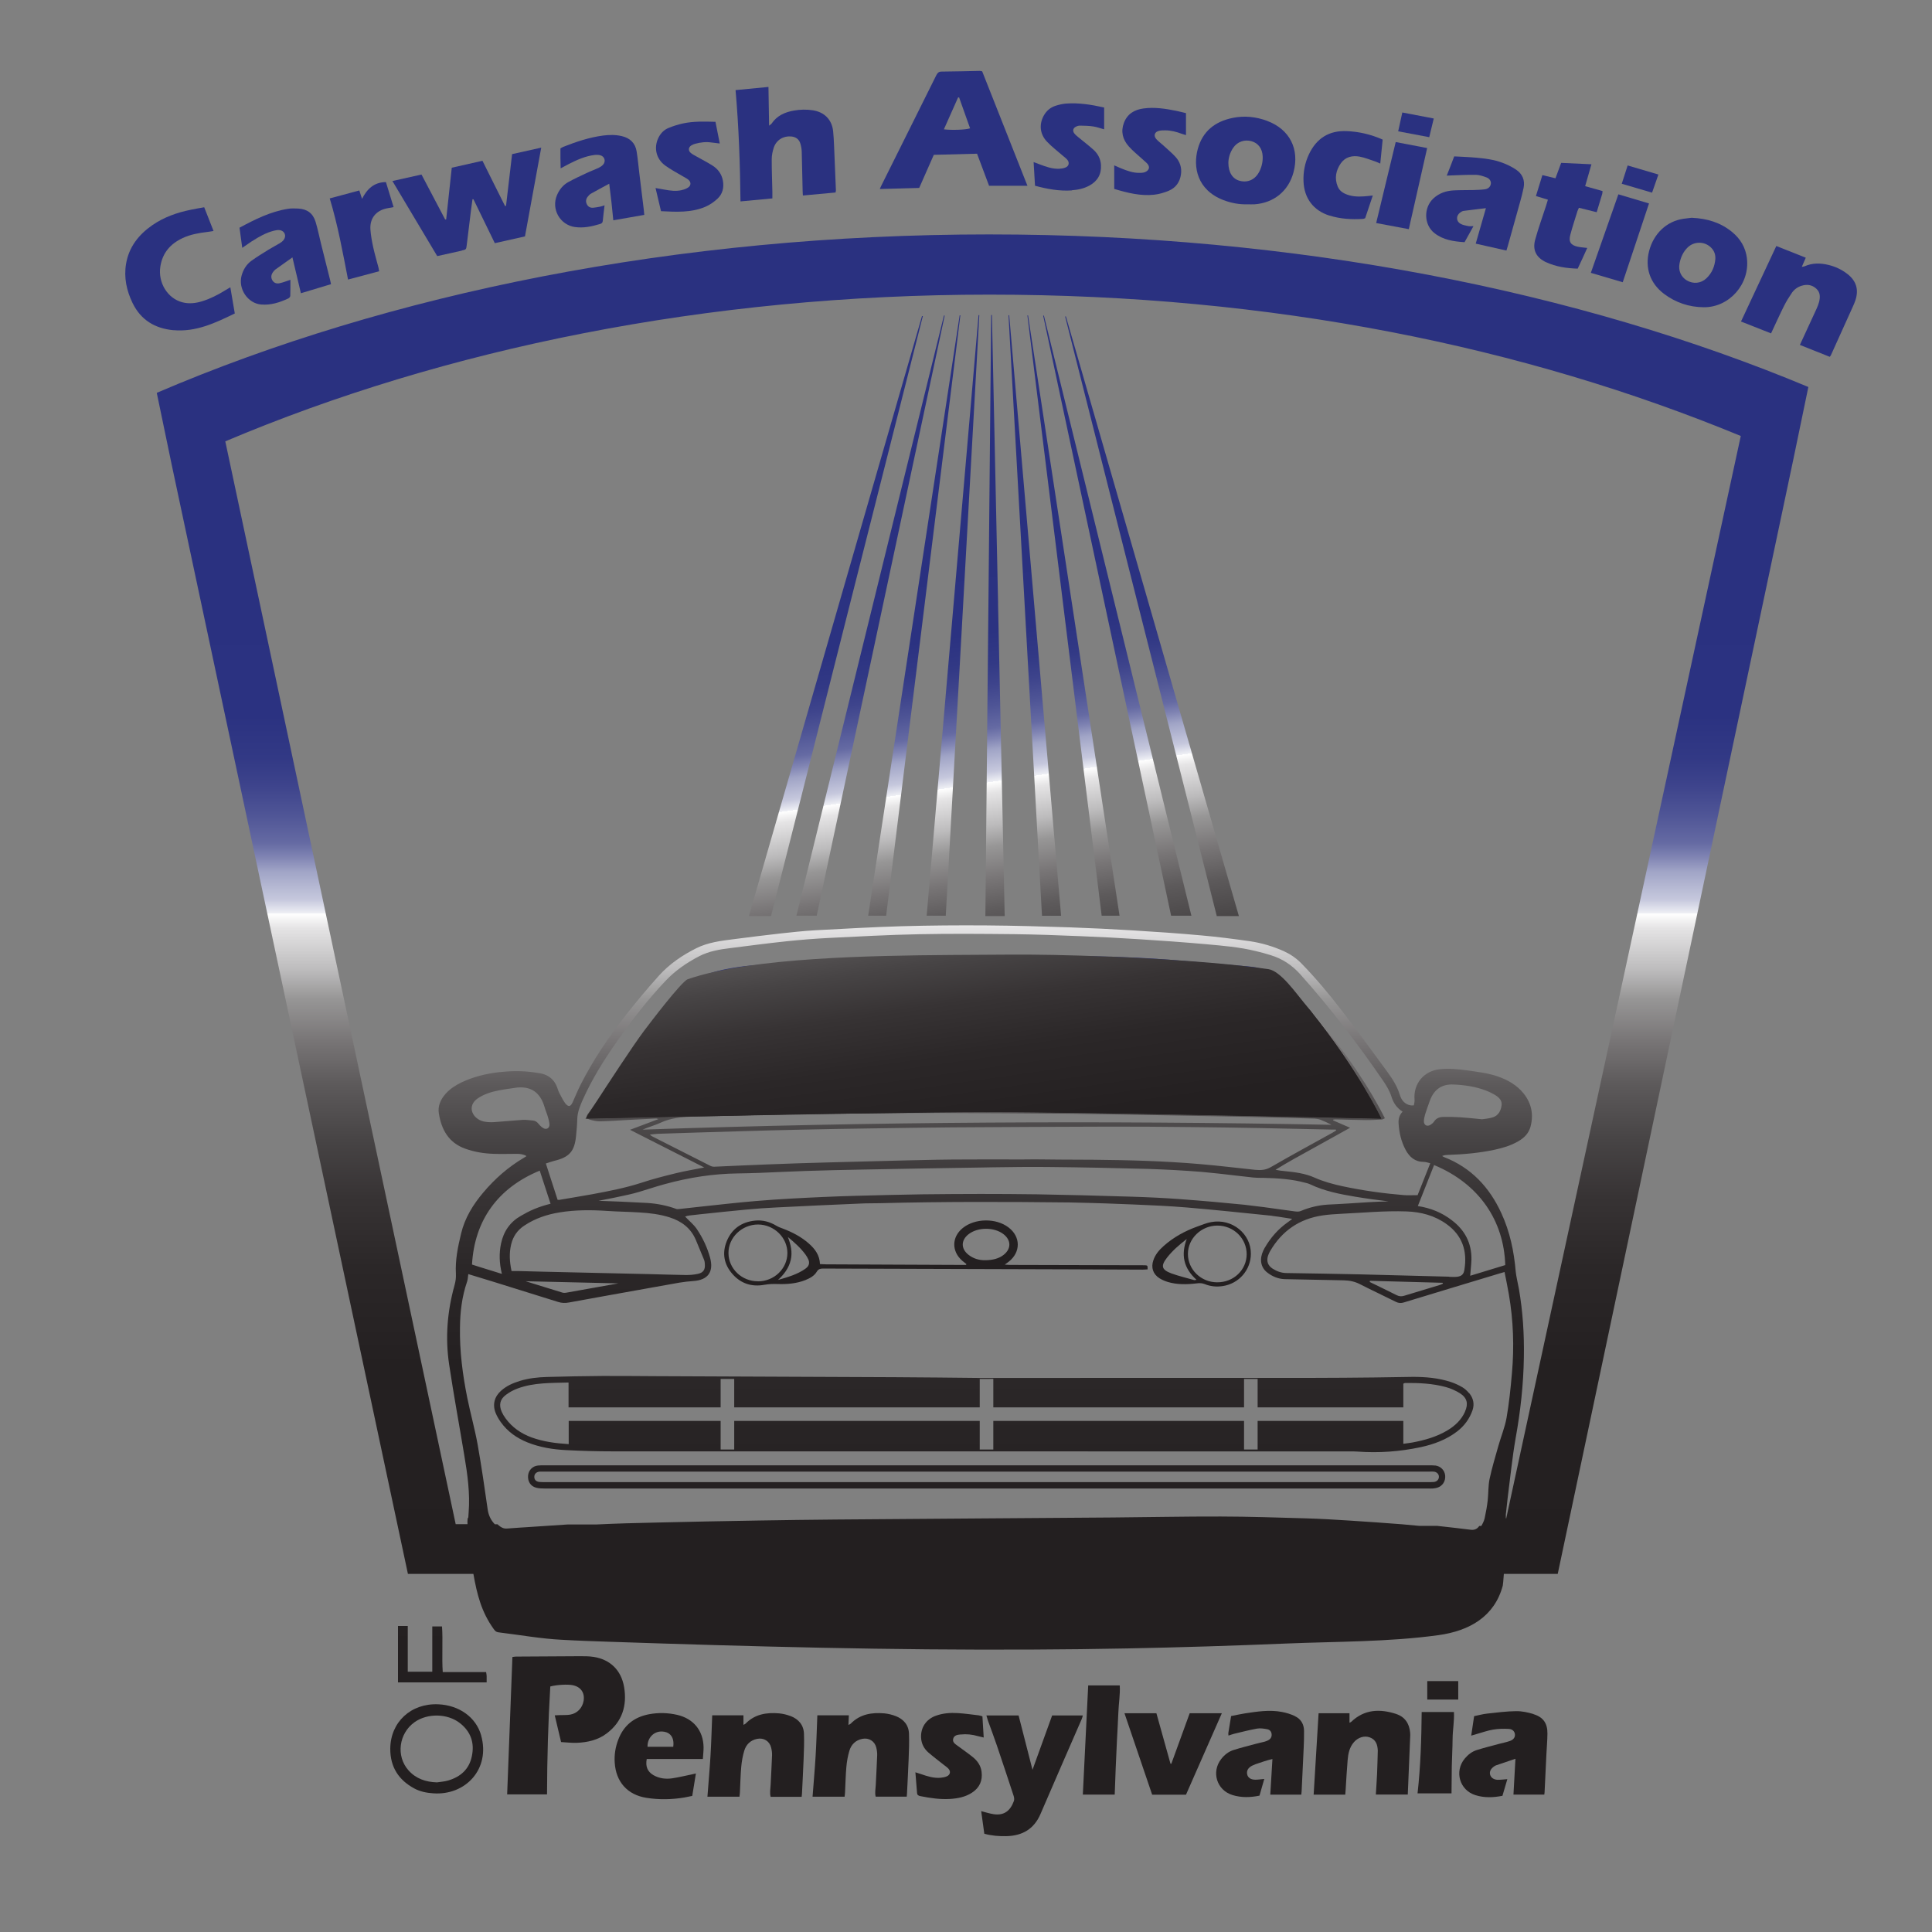 <?xml version="1.0" encoding="UTF-8"?>
<svg id="Layer_1" data-name="Layer 1" xmlns="http://www.w3.org/2000/svg" xmlns:xlink="http://www.w3.org/1999/xlink" viewBox="0 0 360 360">
  <rect x="0" y="0" width="360" height="360" fill="#808080" stroke="none"/>
  <defs>
    <style>
      .cls-1 {
        fill: url(#linear-gradient-15);
      }

      .cls-2 {
        fill: url(#linear-gradient-13);
      }

      .cls-3 {
        fill: url(#linear-gradient-28);
      }

      .cls-4 {
        fill: url(#linear-gradient-42);
      }

      .cls-5 {
        fill: url(#linear-gradient-2);
      }

      .cls-6 {
        fill: url(#linear-gradient-43);
      }

      .cls-7 {
        fill: url(#linear-gradient-25);
      }

      .cls-8 {
        fill: url(#linear-gradient-10);
      }

      .cls-9 {
        fill: url(#linear-gradient-12);
      }

      .cls-10 {
        fill: url(#linear-gradient-40);
      }

      .cls-11 {
        fill: url(#linear-gradient-27);
      }

      .cls-12 {
        fill: url(#linear-gradient-37);
      }

      .cls-13 {
        fill: url(#linear-gradient-39);
      }

      .cls-14 {
        fill: url(#linear-gradient-26);
      }

      .cls-15 {
        fill: url(#linear-gradient-4);
      }

      .cls-16 {
        fill: url(#linear-gradient-35);
      }

      .cls-17 {
        fill: url(#linear-gradient-30);
      }

      .cls-18 {
        fill: url(#linear-gradient-3);
      }

      .cls-19 {
        fill: url(#linear-gradient-34);
      }

      .cls-20 {
        fill: url(#linear-gradient-5);
      }

      .cls-21 {
        fill: url(#linear-gradient-38);
      }

      .cls-22 {
        fill: url(#linear-gradient-22);
      }

      .cls-23 {
        fill: url(#linear-gradient-24);
      }

      .cls-24 {
        fill: url(#linear-gradient-33);
      }

      .cls-25 {
        fill: url(#linear-gradient-8);
      }

      .cls-26 {
        fill: url(#linear-gradient-14);
      }

      .cls-27 {
        fill: url(#linear-gradient-29);
      }

      .cls-28 {
        fill: url(#linear-gradient-20);
      }

      .cls-29 {
        fill: url(#linear-gradient-17);
      }

      .cls-30 {
        fill: url(#linear-gradient-7);
      }

      .cls-31 {
        fill: url(#linear-gradient-9);
      }

      .cls-32 {
        fill: url(#linear-gradient-11);
      }

      .cls-33 {
        fill: url(#linear-gradient-19);
      }

      .cls-34 {
        fill: url(#linear-gradient-6);
      }

      .cls-35 {
        fill: url(#linear-gradient-36);
      }

      .cls-36 {
        fill: url(#linear-gradient-21);
      }

      .cls-37 {
        fill: url(#linear-gradient-32);
      }

      .cls-38 {
        fill: url(#linear-gradient-41);
      }

      .cls-39 {
        fill: url(#linear-gradient-16);
      }

      .cls-40 {
        fill: url(#linear-gradient);
      }

      .cls-41 {
        fill: url(#linear-gradient-23);
      }

      .cls-42 {
        fill: url(#linear-gradient-31);
      }

      .cls-43 {
        fill: url(#linear-gradient-18);
      }
    </style>
    <linearGradient id="linear-gradient" x1="146.39" y1="14.06" x2="146.39" y2="357.66" gradientUnits="userSpaceOnUse">
      <stop offset=".24" stop-color="#2a3180"/>
      <stop offset=".34" stop-color="#2b3281"/>
      <stop offset=".37" stop-color="#323985"/>
      <stop offset=".39" stop-color="#3e448c"/>
      <stop offset=".41" stop-color="#4f5596"/>
      <stop offset=".43" stop-color="#656aa3"/>
      <stop offset=".44" stop-color="#8084b3"/>
      <stop offset=".45" stop-color="#a0a4c6"/>
      <stop offset=".47" stop-color="#c6c8dd"/>
      <stop offset=".48" stop-color="#eff0f5"/>
      <stop offset=".48" stop-color="#fff"/>
      <stop offset=".49" stop-color="#e5e4e5"/>
      <stop offset=".52" stop-color="#bcbbbc"/>
      <stop offset=".54" stop-color="#979696"/>
      <stop offset=".57" stop-color="#787576"/>
      <stop offset=".6" stop-color="#5d5a5b"/>
      <stop offset=".64" stop-color="#474445"/>
      <stop offset=".68" stop-color="#373334"/>
      <stop offset=".73" stop-color="#2b2728"/>
      <stop offset=".8" stop-color="#242021"/>
      <stop offset="1" stop-color="#231f20"/>
    </linearGradient>
    <linearGradient id="linear-gradient-2" x1="305.61" y1="14.06" x2="305.61" y2="357.66" xlink:href="#linear-gradient"/>
    <linearGradient id="linear-gradient-3" x1="128.46" y1="14.06" x2="128.46" y2="357.66" xlink:href="#linear-gradient"/>
    <linearGradient id="linear-gradient-4" x1="316.3" y1="14.05" x2="316.3" y2="357.71" xlink:href="#linear-gradient"/>
    <linearGradient id="linear-gradient-5" x1="177.7" y1="13.21" x2="177.7" y2="370.61" xlink:href="#linear-gradient"/>
    <linearGradient id="linear-gradient-6" x1="86.98" y1="14.06" x2="86.98" y2="357.66" xlink:href="#linear-gradient"/>
    <linearGradient id="linear-gradient-7" x1="53.15" y1="14.06" x2="53.15" y2="357.66" xlink:href="#linear-gradient"/>
    <linearGradient id="linear-gradient-8" x1="67.39" y1="14.06" x2="67.39" y2="357.66" xlink:href="#linear-gradient"/>
    <linearGradient id="linear-gradient-9" x1="111.74" y1="14.06" x2="111.74" y2="357.66" xlink:href="#linear-gradient"/>
    <linearGradient id="linear-gradient-10" x1="250.27" y1="14.06" x2="250.27" y2="357.66" xlink:href="#linear-gradient"/>
    <linearGradient id="linear-gradient-11" x1="33.54" x2="33.54" y2="357.66" xlink:href="#linear-gradient"/>
    <linearGradient id="linear-gradient-12" x1="301.85" y1="14.06" x2="301.85" y2="357.66" xlink:href="#linear-gradient"/>
    <linearGradient id="linear-gradient-13" x1="292.24" x2="292.24" y2="357.66" xlink:href="#linear-gradient"/>
    <linearGradient id="linear-gradient-14" x1="274.88" x2="274.88" y2="357.66" xlink:href="#linear-gradient"/>
    <linearGradient id="linear-gradient-15" x1="199.15" y1="14.06" x2="199.15" y2="357.66" xlink:href="#linear-gradient"/>
    <linearGradient id="linear-gradient-16" x1="232.1" y1="14.06" x2="232.1" y2="357.72" xlink:href="#linear-gradient"/>
    <linearGradient id="linear-gradient-17" x1="263.84" x2="263.84" y2="357.66" xlink:href="#linear-gradient"/>
    <linearGradient id="linear-gradient-18" x1="214.29" x2="214.29" y2="357.66" xlink:href="#linear-gradient"/>
    <linearGradient id="linear-gradient-19" x1="261.19" x2="261.19" y2="357.66" xlink:href="#linear-gradient"/>
    <linearGradient id="linear-gradient-20" x1="183.84" y1="9.7" x2="183.84" y2="348.59" xlink:href="#linear-gradient"/>
    <linearGradient id="linear-gradient-21" x1="280.14" y1="1.93" x2="280.14" y2="347.46" xlink:href="#linear-gradient"/>
    <linearGradient id="linear-gradient-22" x1="267.55" y1="1.71" x2="267.55" y2="347.24" xlink:href="#linear-gradient"/>
    <linearGradient id="linear-gradient-23" x1="268.83" y1="1.5" x2="268.83" y2="347.03" xlink:href="#linear-gradient"/>
    <linearGradient id="linear-gradient-24" x1="197.14" y1="47.55" x2="225.28" y2="244.3" xlink:href="#linear-gradient"/>
    <linearGradient id="linear-gradient-25" x1="178.74" y1="175.98" x2="183.34" y2="208.17" xlink:href="#linear-gradient"/>
    <linearGradient id="linear-gradient-26" x1="183.08" y1="43.68" x2="183.08" y2="307.39" xlink:href="#linear-gradient"/>
    <linearGradient id="linear-gradient-27" x1="335.22" y1="14.06" x2="335.22" y2="357.66" xlink:href="#linear-gradient"/>
    <linearGradient id="linear-gradient-28" x1="81.38" y1="60.29" x2="81.38" y2="334.19" xlink:href="#linear-gradient"/>
    <linearGradient id="linear-gradient-29" x1="253.78" y1="1.93" x2="253.78" y2="347.46" xlink:href="#linear-gradient"/>
    <linearGradient id="linear-gradient-30" x1="183.29" y1="9.79" x2="183.29" y2="348.57" xlink:href="#linear-gradient"/>
    <linearGradient id="linear-gradient-31" x1="148.55" y1="54.5" x2="176.69" y2="251.25" xlink:href="#linear-gradient"/>
    <linearGradient id="linear-gradient-32" x1="234.82" y1="1.93" x2="234.82" y2="347.46" xlink:href="#linear-gradient"/>
    <linearGradient id="linear-gradient-33" x1="140.82" y1="2.33" x2="140.82" y2="347.86" xlink:href="#linear-gradient"/>
    <linearGradient id="linear-gradient-34" x1="160.42" y1="2.33" x2="160.42" y2="347.86" xlink:href="#linear-gradient"/>
    <linearGradient id="linear-gradient-35" x1="82.43" y1="31.81" x2="82.43" y2="335.2" xlink:href="#linear-gradient"/>
    <linearGradient id="linear-gradient-36" x1="105.48" y1="-84.53" x2="105.48" y2="350.81" xlink:href="#linear-gradient"/>
    <linearGradient id="linear-gradient-37" x1="122.82" y1="2.3" x2="122.82" y2="347.86" xlink:href="#linear-gradient"/>
    <linearGradient id="linear-gradient-38" x1="218.6" y1="1.93" x2="218.6" y2="347.46" xlink:href="#linear-gradient"/>
    <linearGradient id="linear-gradient-39" x1="205.22" y1="1.93" x2="205.22" y2="347.46" xlink:href="#linear-gradient"/>
    <linearGradient id="linear-gradient-40" x1="176.94" y1="2.33" x2="176.94" y2="347.86" xlink:href="#linear-gradient"/>
    <linearGradient id="linear-gradient-41" x1="192.3" y1="2.33" x2="192.3" y2="347.86" xlink:href="#linear-gradient"/>
    <linearGradient id="linear-gradient-42" x1="168.18" y1="51.69" x2="196.32" y2="248.44" xlink:href="#linear-gradient"/>
    <linearGradient id="linear-gradient-43" x1="160.97" y1="52.7" x2="189.12" y2="249.48" xlink:href="#linear-gradient"/>
  </defs>
  <path class="cls-40" d="M143.92,36.97c0-.48,0-.85,0-1.23-.04-2.03-.13-4.06-.12-6.09,0-.72.16-1.46.38-2.14.48-1.43,1.79-2.22,3.26-2.08.84.08,1.44.5,1.69,1.31.15.48.24.99.26,1.49.07,2.44.11,4.88.17,7.33,0,.27.03.54.05.87,2.07-.19,4.05-.38,6.08-.56.04-.22.07-.31.07-.41-.11-2.82-.23-5.64-.35-8.46-.04-.86-.08-1.71-.17-2.56-.23-2.16-1.64-3.56-3.79-3.89-1.18-.18-2.34-.15-3.5.05-1.68.29-3.16.94-4.16,2.41-.07.11-.2.18-.48.41-.04-2.53-.08-4.85-.12-7.22-2.1.2-4.08.39-6.13.59.61,6.93.84,13.79.92,20.74,2.04-.19,3.99-.38,5.96-.56Z"/>
  <path class="cls-5" d="M309.02,32.52c-1.97-.58-3.81-1.13-5.73-1.69-.37,1.15-.72,2.25-1.1,3.41,1.93.57,3.76,1.1,5.65,1.66.4-1.16.78-2.22,1.18-3.38Z"/>
  <path class="cls-18" d="M127.02,35.43c-1.07.24-2.15.1-3.21-.1-.52-.1-1.03-.18-1.66-.29.36,1.51.68,2.88,1.02,4.31,2.83.14,5.6.3,8.22-.8.83-.35,1.62-.89,2.28-1.5.97-.89,1.27-2.08,1.03-3.4-.23-1.24-.92-2.16-1.95-2.81-.96-.61-1.99-1.13-2.98-1.69-.36-.2-.74-.39-1.05-.65-.52-.45-.46-1.05.12-1.42.21-.13.46-.22.7-.29.99-.27,1.99-.39,3.02-.24.49.07.98.12,1.56.19-.28-1.42-.54-2.71-.8-4.04-2.08-.06-4.08-.12-6.05.3-.92.2-1.84.49-2.71.85-.84.34-1.46.99-1.87,1.82-.9,1.84-.45,3.93,1.27,5.18,1.04.76,2.21,1.36,3.33,2.03.33.2.68.36.97.6.53.44.54,1.06-.02,1.45-.35.24-.79.4-1.22.49Z"/>
  <path class="cls-15" d="M325.52,48.14c-.26-2.04-1.22-3.64-2.78-4.92-2.11-1.73-4.58-2.51-7.52-2.64-.37.05-.97.1-1.56.19-3.12.46-5.54,2.77-6.38,6.03-.79,3.12.18,5.97,2.75,7.93,2.2,1.66,4.7,2.5,7.44,2.52,4.78.05,8.63-4.38,8.04-9.12ZM317.94,51.88c-.99.93-2.42,1.08-3.61.38-1.1-.64-1.64-1.86-1.37-3.18.22-1.14.68-2.18,1.54-3,1.17-1.11,3.03-1.14,4.23-.04.65.59.95,1.33.9,2.22-.12,1.41-.64,2.64-1.68,3.61Z"/>
  <path class="cls-20" d="M183,13.29c-.19-.04-.32-.08-.45-.08-2.37.05-4.74.11-7.13.13-.57,0-.77.33-1,.77-3.37,6.81-6.77,13.58-10.15,20.38-.11.2-.19.4-.33.73,2.52-.07,4.91-.13,7.34-.2.91-2.06,1.81-4.1,2.72-6.17,2.73-.07,5.35-.15,8.06-.21.77,2.06,1.52,4.06,2.24,5.98h7.15c-2.88-7.27-5.66-14.3-8.44-21.34ZM175.88,24.1c.91-2.04,1.77-3.98,2.64-5.93.07-.01.13-.03.19-.03.69,1.92,1.37,3.85,2.05,5.77-.75.28-3.42.37-4.87.19Z"/>
  <path class="cls-34" d="M86.04,46.68c.81-.18.82-.18.92-.95.28-2.2.54-4.41.81-6.61.08-.66.18-1.33.27-1.99.06,0,.12,0,.18,0,1.32,2.72,2.65,5.45,3.98,8.18,1.92-.43,3.74-.84,5.62-1.26,1-5.48,2-10.95,3.03-16.54-1.88.42-3.6.8-5.43,1.21-.38,3.21-.75,6.42-1.13,9.64-.06,0-.13.01-.19.02-.69-1.38-1.38-2.76-2.07-4.14-.71-1.41-1.41-2.83-2.13-4.28-1.98.45-3.83.87-5.72,1.29-.35,3.26-.69,6.44-1.04,9.63-.06,0-.13.01-.19.02-1.46-2.77-2.91-5.53-4.41-8.38-1.82.41-3.6.8-5.42,1.21,2.81,4.71,5.57,9.33,8.35,13.99,1.56-.35,3.08-.69,4.59-1.02Z"/>
  <path class="cls-30" d="M46.98,44.94c1.28-.84,2.6-1.59,4.1-1.96.33-.08.7-.15,1.03-.1.96.13,1.33,1.11.72,1.86-.2.24-.46.44-.73.6-.68.41-1.39.76-2.06,1.18-1.08.67-2.16,1.33-3.19,2.07-.92.67-1.51,1.62-1.82,2.72-.71,2.49,1.13,5.23,3.64,5.43,1.8.15,3.45-.38,5.05-1.13.17-.08.37-.31.37-.47.03-1,.02-2.01.02-3-.73.24-1.37.5-2.03.64-.56.12-1.08-.06-1.37-.62-.28-.54-.15-1.05.2-1.51.11-.15.24-.31.39-.42,1.02-.73,2.05-1.46,3.19-2.27.54,2.29,1.06,4.47,1.58,6.68,1.91-.58,3.75-1.13,5.61-1.69-.07-.31-.11-.53-.16-.74-.57-2.28-1.14-4.55-1.71-6.83-.34-1.35-.6-2.73-1.01-4.06-.49-1.6-1.59-2.38-3.25-2.46-.63-.03-1.28-.05-1.9.05-3.25.52-6.13,1.96-9.02,3.52.17,1.24.33,2.43.51,3.75.69-.48,1.26-.88,1.84-1.26Z"/>
  <path class="cls-25" d="M70.65,50.53c-.05-.29-.08-.47-.12-.65-.33-1.26-.7-2.5-.98-3.77-.24-1.11-.45-2.24-.53-3.37-.13-2.07,1.05-3.52,3.09-3.92.37-.07.74-.14,1.23-.23-.5-1.62-.96-3.12-1.43-4.66-2.17.02-3.48,1.22-4.45,3.12-.21-.64-.35-1.08-.51-1.56-1.84.49-3.63.97-5.51,1.48,1.51,4.98,2.42,10.01,3.41,15.12,2.01-.54,3.89-1.04,5.8-1.55Z"/>
  <path class="cls-31" d="M107.12,42.3c1.61.24,3.15-.1,4.68-.56.31-.09.49-.24.52-.58.09-.94.21-1.88.33-2.9-.32.1-.58.2-.84.25-.43.08-.87.17-1.31.2-.52.04-.94-.2-1.16-.67-.24-.5-.16-.99.2-1.42.16-.19.34-.4.55-.52,1.1-.62,2.21-1.21,3.43-1.87.15,1.21.29,2.3.41,3.4.12,1.1.23,2.2.35,3.42,2.01-.35,3.87-.68,5.77-1.01-.04-.41-.06-.73-.1-1.04-.27-2.2-.54-4.41-.81-6.61-.17-1.38-.29-2.78-.51-4.15-.25-1.58-1.23-2.52-2.78-2.88-1.16-.27-2.33-.25-3.5-.1-2.56.34-5,1.16-7.39,2.1-.2.08-.38.21-.53.29,0,.66,0,1.27,0,1.87,0,.58.02,1.16.04,1.85.61-.32,1.08-.58,1.56-.83,1.5-.76,3.04-1.45,4.73-1.66.37-.05.77-.04,1.12.06.79.22,1.05,1.12.5,1.74-.22.25-.54.45-.84.6-.72.34-1.47.6-2.18.94-1.17.55-2.36,1.09-3.49,1.72-.97.54-1.64,1.39-2.08,2.41-1.12,2.6.54,5.55,3.34,5.96Z"/>
  <path class="cls-8" d="M247.72,40.16c2.02.64,4.11.76,6.21.63.15,0,.3-.08.45-.13.47-1.39.93-2.77,1.42-4.23-.33.03-.54.05-.75.08-1.2.13-2.41.21-3.59-.11-.94-.26-1.81-.69-2.2-1.65-.63-1.54-.33-3.02.59-4.33.84-1.19,2.13-1.48,3.48-1.24,1.02.19,1.99.6,2.99.93.26.08.5.21.87.37.16-1.54.3-2.97.45-4.47-2.22-.98-4.44-1.49-6.74-1.58-3.26-.13-5.59,1.35-6.99,4.3-.76,1.61-1.09,3.3-1.02,5.08.12,3.12,1.84,5.42,4.82,6.36Z"/>
  <path class="cls-32" d="M32.32,61.52c4.18.38,7.79-1.34,11.43-3.11-.28-1.64-.55-3.22-.83-4.88-.39.23-.68.4-.98.58-1.35.84-2.76,1.56-4.29,2.03-1.2.37-2.43.51-3.66.19-2.77-.71-4.58-3.67-4.11-6.67.4-2.55,1.88-4.24,4.16-5.3,1.45-.68,3.02-.95,4.6-1.14.36-.04.72-.11,1.15-.18-.59-1.51-1.14-2.89-1.74-4.42-.87.16-1.68.29-2.48.46-2.57.52-5.02,1.38-7.19,2.88-2.55,1.77-4.36,4.07-4.89,7.2-.43,2.55.09,4.98,1.21,7.3,1.55,3.19,4.19,4.75,7.62,5.07Z"/>
  <path class="cls-9" d="M302.37,52.6c1.64-4.93,3.25-9.76,4.9-14.69-1.86-.55-3.79-1.13-5.71-1.7-1.7,4.86-3.39,9.67-5.13,14.63,1.93.57,3.95,1.16,5.94,1.75Z"/>
  <path class="cls-2" d="M288.1,48.86c1.84.85,3.81,1.13,5.88,1.2.3-.64.6-1.27.89-1.9.3-.64.58-1.29.89-1.96-.66-.08-1.2-.11-1.73-.22-1.35-.28-1.78-.91-1.42-2.25.39-1.47.87-2.91,1.32-4.37.06-.2.17-.39.28-.64,1.11.27,2.18.54,3.31.82.36-1.18.7-2.29,1.03-3.41.04-.14.04-.3.06-.53-1.06-.3-2.08-.58-3.24-.91.4-1.39.77-2.68,1.17-4.08-1.97-.09-3.8-.17-5.64-.26-.36.98-.71,1.91-1.06,2.87-.88-.21-1.64-.39-2.44-.59-.41,1.33-.8,2.59-1.2,3.9.78.24,1.46.44,2.23.68-.13.43-.24.79-.35,1.15-.68,2.11-1.45,4.2-2.03,6.33-.52,1.94.23,3.33,2.06,4.18Z"/>
  <path class="cls-26" d="M274.95,32.57c.68.01,1.37.24,2.02.48.63.23.91.76.82,1.25-.09.51-.49.9-1.15.98-.69.09-1.39.11-2.09.13-1.24.03-2.47,0-3.71.07-1.39.08-2.67.51-3.73,1.48-1.87,1.72-1.82,4.91.18,6.48,1.64,1.29,3.62,1.56,5.61,1.69.56-1.01,1.08-1.94,1.66-2.99-.42,0-.71.05-.97-.01-.49-.1-1.01-.19-1.44-.43-.83-.46-.86-1.48-.11-2.06.2-.15.43-.31.67-.34,1.34-.18,2.68-.33,4.17-.51-.66,2.28-1.27,4.4-1.9,6.61,1.92.43,3.79.85,5.72,1.29.11-.37.19-.61.26-.86.77-2.75,1.54-5.49,2.3-8.24.24-.85.46-1.71.64-2.58.29-1.43-.22-2.6-1.39-3.39-.78-.53-1.65-.95-2.53-1.28-1.58-.6-3.26-.81-4.93-.96-1.35-.12-2.71-.16-4.08-.24-.25.67-.46,1.23-.68,1.79-.22.57-.45,1.14-.71,1.8.29-.02.45-.03.6-.03,1.58-.05,3.16-.15,4.75-.11Z"/>
  <path class="cls-1" d="M199.73,35.45c1.16-.08,2.26-.32,3.28-.88,1.5-.83,2.24-2.09,2.14-3.83-.07-1.15-.57-2.08-1.39-2.83-.89-.81-1.86-1.53-2.78-2.3-.29-.24-.6-.48-.82-.78-.33-.45-.21-.94.28-1.2.24-.13.54-.23.81-.22.82.01,1.65.03,2.46.15.68.1,1.33.35,2.03.54v-4.07c-2.43-.54-4.74-.91-7.1-.73-.66.05-1.32.21-1.95.41-.97.31-1.71.94-2.21,1.85-.89,1.63-.72,3.44.61,4.84.89.94,1.94,1.73,2.92,2.59.29.25.6.47.85.76.47.54.33,1.2-.33,1.47-.37.15-.8.21-1.2.23-1.26.04-2.43-.38-3.59-.82-.35-.13-.69-.26-1.14-.43.09,1.54.18,2.96.26,4.41,2.28.62,4.54,1.03,6.88.87Z"/>
  <path class="cls-39" d="M236.14,22.53c-2.1-.78-4.25-1.01-6.45-.56-3.28.67-5.6,2.47-6.5,5.79-.91,3.32-.15,7.64,4.79,9.53,1.43.54,2.92.83,4.46.78.45,0,.9.03,1.33,0,3.62-.26,6.34-2.5,7.26-5.98,1.15-4.32-.72-7.98-4.88-9.55ZM234.66,31.96c-.73,1.47-2.11,2.13-3.62,1.74-1.33-.33-2.15-1.52-2.15-3.38.01-.83.27-1.87.9-2.78.78-1.14,2.11-1.6,3.44-1.22,1.23.36,1.98,1.37,2.05,2.78.05,1.01-.17,1.96-.61,2.86Z"/>
  <path class="cls-29" d="M267.16,22.08c-1.99-.38-3.89-.75-5.86-1.12-.26,1.18-.5,2.28-.77,3.51,1.97.37,3.85.72,5.79,1.09.29-1.2.55-2.29.84-3.48Z"/>
  <path class="cls-43" d="M215.06,36.28c.93-.1,1.87-.38,2.73-.74,1.32-.56,2.07-1.63,2.27-3.07.17-1.24-.2-2.35-1.03-3.25-.73-.79-1.57-1.48-2.36-2.21-.4-.36-.84-.68-1.2-1.08-.58-.65-.33-1.37.53-1.56.37-.08.76-.08,1.14-.08,1.06,0,2.07.27,3.06.64.22.08.45.14.79.25v-4.1c-.61-.14-1.19-.3-1.78-.42-2.03-.41-4.06-.73-6.14-.45-1.69.23-3.01,1.01-3.64,2.67-.62,1.64-.24,3.12.91,4.41.38.43.8.82,1.22,1.2.68.62,1.39,1.21,2.06,1.84.96.89.29,1.63-.51,1.82-.24.06-.5.06-.76.06-1.21.03-2.3-.38-3.4-.82-.43-.17-.86-.37-1.33-.57v4.38c2.47.74,4.91,1.36,7.45,1.08Z"/>
  <path class="cls-33" d="M265.94,27.59c-1.95-.37-3.92-.74-5.87-1.12-1.22,5.06-2.41,10.01-3.64,15.09,2.02.38,4.06.76,6.08,1.14,1.15-5.08,2.27-10.04,3.42-15.11Z"/>
  <path class="cls-28" d="M267.42,273.08c-.4-.05-.82-.04-1.22-.04H101.54c-.43,0-.87-.01-1.31.04-1,.11-1.73.86-1.83,1.84-.1,1.1.45,2.02,1.5,2.29.51.14,1.05.15,1.58.15h164.65c.28,0,.56.03.85,0,.28-.03.56-.06.82-.14.98-.3,1.57-1.2,1.49-2.24-.08-1.01-.85-1.79-1.87-1.91ZM267.23,276.14c-.37.04-.75.03-1.12.03H101.65c-.38,0-.76.01-1.12-.03-.62-.05-.96-.4-.97-.93-.01-.56.38-.95,1.02-1,.21-.01.44,0,.66,0h165.21c.24,0,.49-.03.74.01.56.06.95.49.93.99-.01.47-.38.87-.9.93Z"/>
  <path class="cls-36" d="M285.75,319.39c-1.06-.32-2.19-.56-3.28-.54-1.78.02-3.56.26-5.33.45-.84.09-1.66.32-2.46.48-.19,1.27-.35,2.39-.54,3.63.43-.13.72-.22,1.02-.3,1.01-.28,2.01-.65,3.04-.82.96-.16,1.96-.19,2.94-.13.71.04,1.08.47,1.14.98.07.55-.24,1.03-.94,1.27-.66.23-1.35.36-2.03.54-1.38.37-2.77.72-4.14,1.15-.9.28-1.63.86-2.24,1.59-1.97,2.38-.96,5.89,1.99,6.81,1.65.52,3.33.46,5.04.12.3-1.03.6-2.05.91-3.1-.68.05-1.25.13-1.81.12-.74-.02-1.26-.42-1.4-.96-.15-.56.12-1.11.74-1.53.11-.07.21-.15.33-.19,1.16-.4,2.33-.79,3.65-1.24-.13,2.31-.25,4.49-.37,6.68h5.75c.02-.2.04-.32.05-.45.11-2.36.22-4.72.34-7.07.06-1.27.18-2.55.19-3.82.03-1.93-.76-3.09-2.6-3.65Z"/>
  <path class="cls-22" d="M264.91,319.01c-.05,5.07-.2,10.09-.77,15.16h6.33c.02-1.7.02-3.38.05-5.07.03-1.69.14-3.38.15-5.07.01-1.67.34-3.33.25-5.02h-6.01Z"/>
  <rect class="cls-41" x="265.95" y="313.25" width="5.77" height="3.44"/>
  <path class="cls-23" d="M225.67,227.72c-.87.16-1.72.53-2.58.83-2.31.83-4.45,2-6.29,3.65-.82.73-1.54,1.57-1.89,2.64-.47,1.35-.06,2.59,1.15,3.35.47.29,1,.52,1.53.68,1.77.53,3.59.48,5.39.27.54-.08,1.04-.06,1.55.15,1.06.42,2.16.53,3.31.35,3.02-.45,5.25-3.01,5.24-6.04.03-3.65-3.46-6.62-7.41-5.88ZM222.53,238.53c-1.44-.42-2.9-.75-4.29-1.26-1.82-.69-1.97-1.4-.78-2.93,1.04-1.34,2.32-2.42,3.67-3.47-1.1,2.92-.61,5.42,1.82,7.6-.23.04-.33.08-.42.06ZM226.78,238.94c-3.01-.01-5.44-2.4-5.43-5.3.01-2.88,2.5-5.27,5.49-5.27,3.03-.01,5.48,2.4,5.46,5.37-.03,2.92-2.46,5.23-5.52,5.2Z"/>
  <path class="cls-7" d="M232.82,180.1c-.34-.04-.69-.07-1.03-.08.84.09,1.65.18,2.42.28-.45-.1-.92-.17-1.39-.2ZM217.96,178.84c-3.12-.25-6.25-.41-9.37-.51.02,0,.04,0,.06.01.18.01.36.02.54.02.68.04,1.36.07,2.04.1,1.81.09,3.62.19,5.41.3.51.03,1.03.06,1.54.1-.07,0-.14-.01-.22-.02ZM133.39,181.02s-.03.01-.05.02c.81-.18,1.66-.34,2.52-.51.57-.1,1.16-.2,1.76-.3.32-.06.64-.11.96-.16.04,0,.07,0,.11,0,.04-.01.09-.01.13-.02.09-.01.17-.03.25-.05-1.91.23-3.81.53-5.68,1.03ZM109.81,207.21c-.09.12-.19.25-.28.38-.12.2-.2.36-.21.5.07-.11.15-.23.25-.37.09-.13.18-.27.28-.43.07-.11.14-.22.21-.34.1-.15.2-.32.32-.49.03-.04.06-.08.08-.13.08-.11.16-.23.22-.35-.29.41-.58.82-.87,1.23ZM232.82,180.1c-.34-.04-.69-.07-1.03-.08.84.09,1.65.18,2.42.28-.45-.1-.92-.17-1.39-.2ZM217.96,178.84c-3.12-.25-6.25-.41-9.37-.51.2.01.4.02.6.03.68.04,1.36.07,2.04.1,1.81.09,3.62.19,5.41.3.51.03,1.03.06,1.54.1-.07,0-.14-.01-.22-.02ZM133.39,181.02s-.03.01-.05.02c.81-.18,1.66-.34,2.52-.51.57-.1,1.16-.2,1.76-.3.32-.06.64-.11.96-.16.04,0,.07,0,.11,0,.04-.01.09-.01.13-.02.09-.01.17-.03.25-.05-1.91.23-3.81.53-5.68,1.03ZM109.81,207.21c-.09.12-.19.25-.28.38-.12.2-.2.36-.21.5.07-.11.15-.23.25-.37.09-.13.18-.27.28-.43.07-.11.14-.22.21-.34.1-.15.2-.32.32-.49.03-.04.06-.08.08-.13.08-.11.16-.23.22-.35-.29.41-.58.82-.87,1.23ZM244.3,188.47s-.07-.09-.11-.14c-1.35-1.55-2.72-3.06-4.07-4.59-.33-.37-.73-.68-1.11-1.01-1.4-1.21-2.96-2.03-4.71-2.41-.03,0-.06,0-.09-.02-.45-.1-.92-.17-1.39-.2-.34-.04-.69-.07-1.03-.08-.1-.02-.21-.03-.32-.04-3.42-.26-6.85-.57-10.26-.87-.78-.08-1.56-.14-2.35-.2-.22-.02-.45-.04-.68-.05-.07,0-.14-.01-.22-.02-3.12-.25-6.25-.41-9.37-.51-.53-.02-1.06-.04-1.59-.07h-.09c-.1,0-.19,0-.29,0-2.23-.06-4.47-.1-6.7-.12-4.91-.06-9.83-.11-14.74-.06-5.51.07-11.03.19-16.53.37-5.13.16-10.26.43-15.4.66-2.71.12-5.43.25-8.16.43-1.92.12-3.86.24-5.79.44-.03.01-.06.01-.09.01-.05.01-.1.01-.14.01-1.91.23-3.81.53-5.68,1.03-.02,0-.03.01-.05.02-.05.01-.09.02-.13.03-1.11.3-2.22.68-3.29,1.07-1.68.62-3.07,1.64-4.16,3.11-2.66,3.63-5.39,7.22-8.04,10.87-2.35,3.24-4.65,6.51-6.97,9.76,0,.02-.01.04-.03.05,0,.02-.02.03-.04.05-.29.41-.58.82-.87,1.23-.09.12-.19.25-.28.38-.12.2-.2.36-.21.5h0v.03c0,.14.06.24.16.32h.03s.01.01.02.01c2.09-.05,11.52-.25,23.24-.48h.01c.49-.01.97-.02,1.46-.03.5,0,1-.02,1.49-.03,3.95-.11,7.91-.21,11.85-.29,4.09-.07,8.2-.11,12.29-.14.51-.01,1.03-.01,1.54-.02,9.1-.14,17.32-.24,22.58-.24,18.36,0,73.42,1.24,73.42,1.24,0,0-4.26-8.98-13.11-19.99ZM109.81,207.21c-.09.12-.19.25-.28.38-.12.2-.2.36-.21.5h0v.03c.07-.11.15-.24.25-.4.09-.13.18-.27.28-.43.07-.11.14-.22.21-.34.1-.15.2-.32.32-.49.03-.04.06-.08.08-.13.08-.11.16-.23.22-.35-.29.41-.58.82-.87,1.23ZM139.07,179.99c-1.91.23-3.81.53-5.68,1.03-.02,0-.03.01-.05.02.81-.18,1.66-.34,2.52-.51.57-.1,1.16-.2,1.76-.3.32-.06.64-.11.96-.16.04,0,.07,0,.11,0,.04-.01.09-.01.13-.02.13-.02.26-.04.39-.06-.05.01-.1.01-.14.01ZM208.59,178.33c-.53-.02-1.06-.04-1.59-.07.55.03,1.1.06,1.65.08.18.01.36.02.54.02.68.04,1.36.07,2.04.1,1.81.09,3.62.19,5.41.3.44.03.88.06,1.32.08-3.12-.25-6.25-.41-9.37-.51ZM232.82,180.1c-.34-.04-.69-.07-1.03-.08.84.09,1.65.18,2.42.28-.45-.1-.92-.17-1.39-.2ZM109.81,207.21c-.09.12-.19.25-.28.38-.12.2-.2.36-.21.5.07-.11.15-.23.25-.37.09-.13.18-.27.28-.43.07-.11.14-.22.21-.34.1-.15.2-.32.32-.49.03-.04.06-.08.08-.13.08-.11.16-.23.22-.35-.29.41-.58.82-.87,1.23ZM133.39,181.02s-.03.01-.05.02c.81-.18,1.66-.34,2.52-.51.57-.1,1.16-.2,1.76-.3.32-.06.64-.11.96-.16.04,0,.07,0,.11,0,.04-.01.09-.01.13-.02.09-.01.17-.03.25-.05-1.91.23-3.81.53-5.68,1.03ZM217.96,178.84c-3.12-.25-6.25-.41-9.37-.51.2.01.4.02.6.03.68.04,1.36.07,2.04.1,1.81.09,3.62.19,5.41.3.51.03,1.03.06,1.54.1-.07,0-.14-.01-.22-.02ZM232.82,180.1c-.34-.04-.69-.07-1.03-.08.84.09,1.65.18,2.42.28-.45-.1-.92-.17-1.39-.2Z"/>
  <path class="cls-14" d="M184.37,43.68c-58.26,0-111.99,11-155.16,29.52,0,0,2.79,13.47,2.8,13.47l44,206.6h12.2c.68,3.85,1.5,7.1,3.78,10.27.12.17.24.33.41.45.23.15.52.19.78.21,3.88.47,7.58,1.15,11.52,1.35,2.97.17,5.95.27,8.91.37,26.27.89,52.54,1.59,78.81,1.45,5.88-.02,11.76-.1,17.63-.21,9.85-.19,19.7-.5,29.54-.91,9.42-.39,19.08-.28,28.42-1.56,5.82-.8,10.47-3.47,12.01-9.23.04-.16.12-1.02.2-2.19h10.04l43.92-207.76,2.78-13.4c-42.72-17.86-95.48-28.43-152.59-28.43ZM279.2,269.42c-.58,2.05-1.2,4.1-1.64,6.17-.27,1.3-.2,2.67-.35,4.01-.13,1.11-.33,2.22-.57,3.32-.12.5-.36.98-.62,1.42h-.38c-.39.57-.91.81-1.65.7-2.02-.25-4.12-.49-6.23-.72h-3.33c-1.09-.1-2.19-.21-3.27-.3-3.21-.24-6.43-.48-9.65-.68-2.75-.18-5.49-.34-8.26-.42-5.25-.15-10.51-.33-15.77-.34-6.71-.02-13.4.13-20.11.18-8.33.06-16.66.11-24.99.18-8.86.06-17.73.12-26.59.2-4.89.05-9.77.1-14.66.19-6.35.11-12.7.22-19.06.38-3.63.08-7.26.17-10.88.35h-5.36c-1.42.09-2.85.18-4.24.28-1.31.09-2.62.17-3.93.26l-.82.05c-.79.05-1.57.1-2.37.17-.43.04-.8-.07-1.2-.33-.21-.14-.39-.3-.57-.46h-.49c-.71-.72-1.16-1.61-1.33-2.71-.58-4.05-1.16-8.12-1.88-12.15-.53-2.93-1.34-5.79-1.93-8.7-.87-4.34-1.44-8.71-1.36-13.14.03-2.9.37-5.75,1.32-8.5.15-.43.15-.91.23-1.42,1.65.51,3.3,1,4.94,1.51,3.94,1.22,7.88,2.45,11.8,3.68.69.22,1.33.23,2.02.1,5.02-.92,10.03-1.81,15.04-2.71,1.86-.33,3.7-.67,5.55-.99.86-.14,1.74-.24,2.61-.3,2.69-.19,3.8-1.7,3.1-4.32-.52-1.92-1.37-3.71-2.47-5.35-.58-.86-1.44-1.54-2.19-2.34.25-.1.51-.16.79-.2.68-.08,1.36-.15,2.05-.23,2.85-.31,5.7-.6,8.56-.87,1.87-.18,3.74-.31,5.62-.4,5.19-.27,10.38-.5,15.57-.72,1.22-.07,2.45-.04,3.66-.07,11.81-.31,23.61-.27,35.42-.14,1.26.03,2.51.07,3.76.09.98.04,1.95.07,2.96.09,1.73.06,3.47.13,5.21.2,3.31.14,6.63.28,9.94.56,5.14.44,10.27.97,15.41,1.5.16,0,.34.04.5.07.37.05.75.1,1.13.15.79.12,1.63.26,2.54.4-.36.28-.59.47-.83.63-1.8,1.27-3.2,2.88-4.3,4.78-.39.69-.67,1.42-.68,2.22,0,1,.43,1.83,1.23,2.42.95.71,2.01,1.15,3.21,1.18,3.66.07,7.33.16,10.99.22,1.07.02,2.07.23,3.05.74,2.19,1.12,4.44,2.16,6.65,3.27.51.25.97.28,1.52.1,5.95-1.82,11.9-3.61,17.86-5.41.29-.08.59-.16.87-.25.28,1.43.57,2.8.81,4.21.83,4.83,1,9.71.57,14.59-.24,2.81-.53,5.62-1.01,8.39-.32,1.77-1.03,3.47-1.52,5.21ZM261.91,214.25c.74,1.37,1.77,2.25,3.41,2.25.37,0,.74.15,1.19.25-.79,2-1.57,3.94-2.36,5.95-.87,0-1.74.06-2.6-.01-3.84-.32-7.64-.85-11.42-1.66-1.77-.39-3.51-.85-5.18-1.6-1.75-.79-3.67-1.02-5.56-1.21-.57-.05-1.13-.12-1.71-.25,2.24-1.41,4.55-2.64,6.85-3.92,2.28-1.27,4.58-2.55,7.04-3.91-1.15-.51-2.16-.94-3.16-1.37.02-.05.03-.1.03-.15.14-.01.28-.05.42-.04,1.88.04,3.76.12,5.63.13,1,.01,1.99-.05,2.99-.1.18-.01.33-.14.57-.24-.44-.85-.85-1.66-1.29-2.44-2.99-5.39-6.58-10.37-10.47-15.11-.64-.8-1.31-1.58-1.99-2.35,8.85,11.01,13.11,19.99,13.11,19.99,0,0-55.06-1.24-73.42-1.24-5.26,0-13.48.1-22.58.24,1.16,0,2.31-.01,3.46-.03,3.54-.02,7.07-.06,10.62-.05,7.83.03,15.66.07,23.49.14,4.78.05,9.57.15,14.37.23,5.91.1,11.83.21,17.74.33,4.63.1,9.27.23,13.9.36.37.02.75.09,1.09.22.69.26,1.36.58,2.02.93-42.8-.82-85.58-.58-128.35.9.29-.11.57-.25.86-.35.82-.32,1.67-.56,2.45-.93,1.92-.89,3.95-1.09,6.02-1.14,1.23-.03,2.46-.06,3.69-.1-11.72.23-21.15.43-23.24.48.09.08.2.13.37.18.62.18,1.29.32,1.93.31,1.76-.04,3.5-.15,5.26-.26,1.71-.08,3.43-.17,5.15-.26.09-.01.16.04.44.11-1.81.67-3.45,1.29-5.29,1.99,4.7,2.38,9.19,4.67,13.83,7.02-1.91.38-3.63.67-5.32,1.08-2.12.52-4.24,1.06-6.33,1.75-3.04.99-6.16,1.59-9.3,2.17-2,.36-4.01.69-6.01,1.03-.09.02-.18,0-.36,0-.72-2.21-1.44-4.43-2.19-6.77.55-.17,1.03-.36,1.54-.49,2.84-.67,3.82-1.78,4.09-4.68.1-1.03.2-2.06.22-3.1.04-1.35.55-2.55,1.09-3.75,1.73-3.84,3.95-7.38,6.38-10.82,2.76-3.93,5.69-7.72,8.99-11.2,1.8-1.91,3.94-3.37,6.26-4.58,1.82-.94,3.79-1.27,5.77-1.51,3.54-.45,7.07-.91,10.62-1.29,2.55-.26,5.12-.47,7.67-.6,5.63-.28,11.26-.59,16.89-.7,5.91-.12,11.84-.07,17.76-.01,4.1.05,8.19.2,12.3.37,3.66.15,7.32.33,10.97.57,4.16.26,8.31.56,12.45.93,3.11.28,6.24.53,9.28,1.28.95.22,1.89.48,2.81.77,2.13.65,3.92,1.83,5.44,3.51,5.63,6.29,10.75,12.97,15.51,19.92.64.94,1.21,1.9,1.55,3,.34,1.09.96,2.02,2.05,2.72-.64.67-.79,1.39-.75,2.16.1,1.75.49,3.41,1.31,4.95ZM270.56,227.4c-1.84-1.43-3.94-2.3-6.37-2.67,1.02-2.57,2.03-5.11,3.03-7.64,8.45,3.51,13.02,10.43,13.26,18.64-2.18.66-4.36,1.33-6.53,1.99.07-1.08.2-2.06.23-3.05.05-3.04-1.23-5.45-3.62-7.27ZM253.5,237.46c-4.59-.11-9.2-.17-13.8-.25-.95-.01-1.78-.32-2.56-.81-.91-.59-1.19-1.41-.85-2.45.1-.29.24-.58.39-.84,2.19-3.75,5.43-5.99,9.73-6.63,1.17-.18,2.36-.24,3.55-.31,4.02-.19,8.05-.58,12.09-.44,2.73.09,5.26.76,7.49,2.36,2.94,2.11,3.9,5,3.33,8.49-.13.86-.5,1.21-1.35,1.33-.49.06-.99.01-1.5.01t.01-.03c-5.51-.15-11.02-.3-16.53-.43ZM268.87,239.18c-.19.09-.38.19-.57.25-2.21.67-4.42,1.33-6.63,2.01-.5.16-.94.14-1.42-.1-1.67-.85-3.35-1.64-5.02-2.46.02-.08.03-.15.04-.22,4.52.12,9.04.24,13.56.37.02.05.03.1.04.15ZM101.18,236.96c-1.53-.04-3.07-.08-4.6-.12-.41-.01-.81,0-1.26,0-.38-1.75-.46-3.37-.07-4.98.36-1.49,1.18-2.67,2.48-3.51,1.99-1.32,4.2-2.06,6.54-2.44,2.94-.48,5.91-.47,8.89-.27,1.99.14,3.99.15,6,.28,1.9.11,3.79.34,5.62.92,2.23.71,3.95,2.01,4.88,4.21.53,1.24,1.04,2.47,1.54,3.71.1.27.13.56.14.83.07,1-.3,1.56-1.29,1.77-.75.17-1.54.23-2.32.22-2.25-.03-4.49-.12-6.75-.17-6.6-.16-13.2-.3-19.8-.45ZM115.22,239.14c-3.26.58-6.53,1.16-9.8,1.75-.22.03-.43.02-.58-.02-2.3-.7-4.6-1.41-6.9-2.13l17.28.4ZM125.99,225.26c-1.71-.63-3.52-.99-5.43-1.11-3.42-.19-6.35-.31-9.04-.4,1.85-.35,3.72-.72,5.57-1.14,1.37-.3,2.72-.73,4.04-1.15.88-.27,1.75-.55,2.65-.79,4.71-1.3,9.19-1.96,13.7-2.02,2.65-.03,5.34-.15,7.93-.27,1.59-.06,3.17-.14,4.76-.19,3.5-.11,7-.2,10.51-.26,7.57-.14,15.15-.28,22.73-.39l1.53-.03c3.43-.05,6.98-.1,10.48-.06,6.08.06,12.33.19,18.57.36,3.31.11,6.67.29,10,.56,2.05.18,4.13.42,6.14.66,1.12.12,2.24.26,3.36.38.43.05.87.05,1.32.06h.51c2.95.07,5.42.25,7.87.91.34.07.65.16.92.29,2.73,1.3,5.63,1.85,8.38,2.31,2.07.35,4.18.63,6.25.88-2.55.05-5.05.23-7.33.38-.75.05-1.49.09-2.24.13-.59.02-1.18.05-1.79.09-1.68.11-3.35.5-4.95,1.17-.32.14-.64.16-1.09.1l-2.21-.3c-2.38-.34-4.86-.68-7.31-.95-3.57-.36-7.44-.71-12.17-1.06-2.74-.2-5.63-.34-8.85-.44-6.56-.2-12.05-.35-17.57-.44-3.58-.05-7.12-.07-10.54-.07-1.82,0-3.61,0-5.36.02-3.65.01-7.26.07-11.56.17-4.07.1-8.28.19-12.42.38-3.77.17-8.17.38-12.49.75-3.23.27-6.5.64-9.66.98-1.57.18-3.15.36-4.73.52-.28.03-.43,0-.48-.03ZM132.39,217.25c-3.62-1.82-7.25-3.67-10.87-5.51-.12-.05-.19-.14-.43-.33.58-.05,1-.12,1.43-.14,2.47-.09,4.93-.16,7.41-.24,6.1-.17,12.2-.38,18.31-.51,4.97-.13,9.95-.19,14.92-.27,4.7-.06,9.4-.15,14.1-.18,9.82-.06,19.66-.12,29.5-.14,4.88-.01,9.76.03,14.64.08,4.51.04,9.02.11,13.53.19,4.42.08,8.83.18,13.25.28h.74s.04.11.05.17c-.23.14-.45.29-.69.42-3.83,2.12-7.68,4.21-11.47,6.4-.97.57-1.92.61-2.94.51-3.42-.36-6.85-.78-10.27-1.07-6.62-.57-13.25-.75-19.89-.81-2.13-.02-4.25-.02-6.39-.03-.63,0-1.27-.02-1.89-.02-1.76-.03-3.54-.03-5.29,0-3.4-.02-6.8-.02-10.19,0-3.66,0-7.33.08-10.99.17-4.89.12-9.76.24-14.65.38-3.75.1-7.51.22-11.26.37-3.31.12-6.63.29-9.94.43-.24.01-.5-.04-.72-.15ZM267.21,208.99c-.14.22-.38.41-.61.57-.67.44-1.29.12-1.28-.66.02-.43.12-.87.24-1.29.28-.86.58-1.72.89-2.56.76-2.05,2.22-3.07,4.38-2.97,2.03.09,4.04.37,5.96,1.09.63.24,1.26.54,1.84.89.69.43,1.28.99,1.17,1.88-.13,1.03-.59,1.91-1.61,2.25-.74.25-1.58.29-2.03.37-1.57-.15-2.78-.29-3.99-.37-1.06-.07-2.12-.09-3.18-.07-.71,0-1.36.21-1.78.87ZM101.26,210.22c-.34-.18-.64-.49-.89-.79-.29-.37-.63-.61-1.1-.64-.62-.04-1.25-.16-1.86-.12-1.78.12-3.55.3-5.33.42-.64.04-1.32.02-1.95-.12-.5-.1-1.01-.36-1.39-.7-1.23-1.11-1.11-2.64.25-3.58,1.2-.83,2.59-1.25,3.99-1.52,1.14-.22,2.29-.36,3.42-.53,3.07-.27,4.43,1.47,5.07,3.63.17.62.45,1.23.63,1.86.14.47.27.97.29,1.45,0,.63-.58.96-1.13.64ZM100.57,218.13l2.02,6.17c-1.06.26-2.08.59-3.07,1-.93.39-1.79.86-2.51,1.28-1.95,1.12-3.17,2.85-3.65,5.14-.38,1.8-.33,3.66.16,5.65-1.42-.44-2.86-.88-4.29-1.33l-1.28-.41c.47-8.24,4.81-14.28,12.62-17.5ZM280.64,283.04c-.01-.13-.02-.22-.05-.22,0-.25-.01-.43,0-.62.11-1.04.22-2.11.35-3.17.48-3.68.84-7.41,1.48-11.07.9-4.98,1.45-9.96,1.53-15.02.08-4.3-.19-8.57-.93-12.81-.19-1.08-.48-2.15-.59-3.22-.32-3.75-1.08-7.38-2.65-10.8-2.22-4.87-5.64-8.54-10.71-10.51-.12-.05-.24-.13-.35-.2.38-.16.75-.19,1.1-.2,2.92-.1,5.81-.35,8.66-.96,1.54-.33,3.03-.77,4.41-1.57,1.12-.64,1.99-1.5,2.32-2.81.57-2.24.15-4.28-1.3-6.1-1.27-1.59-2.98-2.54-4.87-3.2-1.88-.64-3.84-.85-5.8-1.13-1.64-.23-3.28-.38-4.95-.2-2.97.31-4.97,2.71-4.71,5.69.03.35-.07.71-.13,1.05-.27,0-.44.02-.59,0-1.11-.2-1.73-.97-2.03-1.98-.48-1.56-1.33-2.91-2.27-4.2-2.81-3.83-5.61-7.69-8.52-11.46-2.36-3.07-4.85-6.06-7.57-8.84-.94-.95-2.01-1.68-3.22-2.24-2.04-.91-4.17-1.55-6.37-1.87-3-.42-6.02-.82-9.04-1.08-4.27-.39-8.55-.68-12.83-.94-3.88-.24-7.75-.42-11.63-.56-5.16-.17-10.33-.32-15.49-.36-5.29-.04-10.6,0-15.89.15-5.4.16-10.82.47-16.23.76-2.09.12-4.18.36-6.26.58-2.95.33-5.9.7-8.85,1.08-2.35.3-4.71.59-6.88,1.66-2.64,1.32-5.05,2.96-7.01,5.14-2.14,2.38-4.19,4.83-6.16,7.34-3.19,4.08-6.09,8.35-8.43,12.98-.53,1.06-.99,2.16-1.47,3.25-.41.88-.81.94-1.42.16-.25-.34-.47-.73-.67-1.12-.25-.47-.52-.94-.68-1.44-.58-1.91-1.89-2.87-3.83-3.07-.21-.03-.43-.08-.65-.1-2.19-.31-4.37-.27-6.56-.02-2.4.29-4.73.86-6.93,1.91-1.1.53-2.12,1.19-2.95,2.12-.91,1.04-1.47,2.26-1.25,3.63.48,3.04,1.83,5.5,4.95,6.6,1.69.61,3.46.89,5.25.95,1.44.05,2.88,0,4.32,0,.6,0,1.2.06,1.82.42-.21.14-.33.22-.47.3-2.92,1.72-5.43,3.92-7.6,6.5-1.9,2.25-3.42,4.71-4.12,7.62-.59,2.46-1.12,4.95-.97,7.51.04.73-.06,1.42-.25,2.11-1.36,4.86-1.76,9.81-1.01,14.8.84,5.63,1.88,11.23,2.81,16.85.6,3.56,1.11,7.12.82,10.74-.02.31-.05.61-.06.92-.13,0-.18.46-.15,1.24h-2.2L41.98,82.24c40.8-17.27,89.74-27.34,142.39-27.34s99.69,9.69,140,26.34l-43.73,201.8Z"/>
  <path class="cls-11" d="M344.22,51.04c-1.04-.81-2.22-1.36-3.49-1.67-1.51-.37-3.01-.4-4.47.25-.13.06-.28.06-.52.1.27-.61.49-1.12.74-1.7-1.89-.75-3.72-1.48-5.49-2.18-2.22,4.76-4.39,9.39-6.58,14.07,1.86.74,3.73,1.47,5.6,2.21.85-1.8,1.61-3.51,2.45-5.18.41-.82.91-1.6,1.42-2.36.44-.64,1.06-1.1,1.81-1.33,1.01-.31,1.95-.2,2.75.54.76.69.74,1.57.52,2.47-.11.43-.28.84-.46,1.25-.88,1.93-1.78,3.86-2.67,5.79-.14.31-.29.62-.45.97,1.88.75,3.7,1.48,5.57,2.22.11-.16.18-.23.22-.32,1.37-3.03,2.75-6.07,4.11-9.1.17-.38.33-.76.46-1.15.64-1.99.14-3.6-1.53-4.89Z"/>
  <path class="cls-3" d="M89.66,323.37c-.96-3.4-4.12-5.63-7.99-5.8-5.11-.22-8.91,3.32-8.95,8.28-.01,3.4,1.55,5.84,4.51,7.42,1.09.58,2.29.81,3.51.89,5.99.43,10.68-4.53,8.91-10.79ZM87.92,327.26c-.5,2.42-2.11,3.83-4.41,4.51-.67.2-1.39.24-2.09.35-2.08-.07-3.9-.67-5.3-2.24-2.37-2.65-1.81-6.89,1.13-8.98,2.41-1.71,6.17-1.64,8.48.2,2,1.58,2.72,3.67,2.19,6.15Z"/>
  <path class="cls-27" d="M260.16,319.37c-3.03-.98-5.92-.89-8.38,1.47-.06.06-.15.08-.32.17v-1.77h-5.76c-.31,5.08-.61,10.1-.92,15.17h5.89c.02-.32.05-.59.07-.87.12-1.85.21-3.7.37-5.54.1-1.21.33-2.41,1.18-3.38.78-.89,1.94-1.25,2.93-.89,1.14.41,1.46,1.34,1.51,2.43,0,.03,0,.06,0,.1-.04,1.4-.07,2.81-.13,4.21-.06,1.3-.15,2.6-.23,3.92h5.95c.16-3.74.31-7.41.46-11.07,0-.16,0-.32-.02-.48-.15-1.69-.99-2.94-2.6-3.46Z"/>
  <path class="cls-17" d="M273.71,259.57c-.34-.43-.78-.82-1.26-1.1-.67-.39-1.39-.72-2.13-.96-2.29-.75-4.65-.95-7.03-.95-2.39.01-4.76.1-7.15.11-3.85.04-7.7.08-11.55.08-20.46.01-40.91.01-62.2.01-4.67-.05-10.19-.11-15.7-.14l-44.55-.19c-3.28-.01-6.58-.06-9.86-.04-3.47.03-6.96.09-10.43.19-1.68.05-3.37.24-5,.74-1.26.39-2.46.91-3.47,1.81-1.26,1.12-1.65,2.6-1.02,4.17.24.59.58,1.17.96,1.7,1.26,1.76,2.95,2.95,4.94,3.76,2.32.93,4.76,1.33,7.24,1.45,2.9.15,5.82.23,8.73.23,45.78.01,91.54.01,137.31.01.47,0,.93-.01,1.4.03,3.97.29,7.89.01,11.77-.82,2.46-.53,4.81-1.39,6.83-2.95,1.31-1.02,2.27-2.31,2.83-3.89.42-1.21.16-2.31-.63-3.26ZM272.99,263.04c-.69,1.54-1.87,2.64-3.3,3.5-2.01,1.2-4.23,1.82-6.52,2.25-.51.09-1.04.15-1.68.24v-4.26h-27.15v5.33h-2.53v-5.33h-46.72v5.33h-2.53v-5.33h-45.75v5.33h-2.53v-5.33h-28.31v4.32c-2.44-.15-4.72-.45-6.92-1.25-1.96-.72-3.61-1.86-4.85-3.56-.28-.38-.52-.78-.71-1.21-.56-1.28-.33-2.34.78-3.16.67-.51,1.44-.92,2.22-1.2,3.02-1.11,6.19-1,9.45-1.1v4.63h28.34v-5.3h2.53v5.3h45.75v-5.3h1.87s.06-.01.1-.01h0s.56.01.56.01v5.3h46.72v-5.3h2.53v5.3h27.15v-4.41c.14-.05.23-.13.3-.13,2.56-.03,5.13.08,7.63.76.91.25,1.83.66,2.63,1.16,1.34.86,1.58,1.96.93,3.41Z"/>
  <path class="cls-42" d="M213.38,235.77c-.53-.03-1.06-.01-1.59-.01-7.89-.03-15.8-.04-23.69-.06-.25,0-.51-.04-.88-.06.34-.25.56-.39.74-.54,2.26-1.77,2.25-4.66-.04-6.39-2.34-1.78-6.25-1.72-8.52.11-2.07,1.67-2.12,4.33-.11,6.09.25.21.52.42.78.63-.03.05-.04.1-.06.16h-.93c-3.98-.03-7.96-.04-11.93-.05-4.41-.03-8.83-.04-13.25-.06-.37,0-.73-.04-1.11-.05-.06-1.65-.91-2.79-2.02-3.78-1.44-1.29-3.13-2.16-4.92-2.84-.42-.15-.82-.3-1.2-.53-1.22-.73-2.54-1.09-3.94-.95-2.48.25-4.32,1.49-5.28,3.81-.93,2.26-.53,4.38,1.1,6.2,1.55,1.74,3.57,2.37,5.86,1.96.85-.15,1.67-.18,2.51-.15,1.76.06,3.5-.08,5.16-.73.85-.35,1.67-.77,2.15-1.59.3-.49.67-.56,1.16-.56,5.24.03,10.47.04,15.7.05,9.86.03,19.72.05,29.6.09,4.76.01,9.52.04,14.27.06.3,0,.61-.04.9-.05,0-.71,0-.73-.44-.76ZM141.23,238.75c-3.01.01-5.47-2.34-5.49-5.24-.04-2.9,2.5-5.35,5.52-5.34,2.98.01,5.47,2.44,5.46,5.32-.01,2.9-2.46,5.27-5.48,5.27ZM150.27,236.24c-.08.06-.14.13-.21.18-1.53,1.07-3.31,1.57-5.09,2.08,1.14-1.05,2.01-2.2,2.37-3.71.35-1.5.01-2.89-.53-4.29,1.21,1,2.35,2.01,3.27,3.25.21.3.42.63.56.97.23.58.13,1.11-.37,1.53ZM183.49,234.82c-1,.01-2.1-.27-3.04-1.02-1.41-1.11-1.4-2.69,0-3.8,1.74-1.38,4.84-1.38,6.58,0,1.4,1.12,1.4,2.7,0,3.81-.83.67-2,1.02-3.54,1.01Z"/>
  <path class="cls-37" d="M241.33,319.79c-.76-.37-1.6-.63-2.44-.79-2.33-.45-4.64-.08-6.95.27-.85.13-1.68.33-2.54.49-.18,1.11-.35,2.14-.52,3.18-.02.12.02.24.03.46.38-.12.7-.25,1.03-.33,1.42-.34,2.84-.71,4.28-.97.61-.11,1.27,0,1.89.11.46.08.79.4.84.92.05.55-.21.92-.67,1.16-.2.1-.41.18-.62.24-.56.14-1.12.26-1.67.41-1.38.37-2.78.72-4.14,1.15-.93.29-1.69.9-2.29,1.67-1.89,2.41-.84,5.82,2.1,6.72,1.65.51,3.33.46,5.03.11.3-1.06.6-2.07.89-3.11-.65.06-1.16.14-1.66.14-.87,0-1.41-.39-1.53-1.02-.13-.66.17-1.2.94-1.6.37-.19.76-.32,1.16-.45.63-.22,1.27-.42,1.91-.61.19-.06.4-.09.7-.17-.13,2.26-.26,4.41-.4,6.63h5.78c.02-.25.05-.43.06-.62.13-2.74.27-5.48.39-8.23.04-1.02.08-2.04.06-3.06-.02-1.22-.59-2.18-1.68-2.7Z"/>
  <path class="cls-24" d="M147.31,319.77c-.67-.26-1.41-.44-2.13-.51-2.33-.2-4.53.14-6.26,1.92-.08.08-.2.12-.39.22v-1.78h-5.82c-.1,2.55-.17,5.06-.32,7.57-.15,2.53-.38,5.05-.57,7.6h5.97c.03-.29.07-.53.08-.78.08-1.59.11-3.19.25-4.78.09-1.01.27-2.03.56-3,.35-1.17,1.16-1.97,2.41-2.22,1.23-.25,2.33.44,2.61,1.66.11.46.18.95.16,1.42-.06,1.82-.18,3.63-.26,5.45-.03.75-.21,1.5,0,2.27h5.78c.02-.28.05-.46.06-.65.1-2.1.22-4.21.3-6.31.06-1.59.13-3.19.07-4.78-.05-1.64-1.01-2.73-2.49-3.31Z"/>
  <path class="cls-19" d="M166.91,319.77c-.67-.26-1.41-.44-2.13-.51-2.33-.2-4.53.14-6.26,1.92-.08.08-.2.12-.43.24.03-.65.05-1.18.08-1.8h-5.87c-.1,2.55-.17,5.06-.32,7.57-.15,2.53-.38,5.05-.57,7.6h5.97c.03-.29.07-.53.08-.78.08-1.59.11-3.19.25-4.78.09-1.01.27-2.03.56-3,.35-1.17,1.16-1.97,2.41-2.22,1.23-.25,2.33.44,2.61,1.66.11.46.18.95.16,1.42-.06,1.82-.18,3.63-.26,5.45-.03.75-.21,1.5-.02,2.24h5.79c.02-.24.04-.43.05-.62.1-2.1.22-4.21.3-6.31.06-1.59.13-3.19.07-4.78-.05-1.64-1.01-2.73-2.49-3.31Z"/>
  <path class="cls-16" d="M74.16,302.97v10.52h16.52c0-.44,0-.81,0-1.18,0-.2-.05-.4-.1-.74h-8.08c-.19-2.59.05-6.08-.14-8.51h-1.81v8.44h-4.57v-8.52h-1.82Z"/>
  <path class="cls-35" d="M110.63,308.74c-.87-.14-1.77-.13-2.65-.13-3.94.01-7.89.04-11.83.07-.23,0-.45.05-.67.08,0,.08-.98,25.57-.98,25.6h7.43c.02-6.76.21-13.46.61-20.11,1.24-.33,3.24-.43,4.17-.24,1.51.3,2.28,1.41,2.04,2.9-.22,1.33-1.18,2.36-2.52,2.59-.67.11-1.36.06-2.04.09-.26.01-.51.03-.82.04.39,1.66.76,3.22,1.18,4.98,1.03.05,1.99.18,2.94.14,2-.08,3.94-.52,5.56-1.75,2.89-2.18,3.83-5.17,3.24-8.66-.54-3.12-2.58-5.11-5.66-5.6Z"/>
  <path class="cls-12" d="M130.97,327.75c.05-.81.14-1.51.13-2.2-.06-3.09-1.89-5.31-4.91-6.01-1.74-.4-3.48-.44-5.23-.12-2.79.52-4.74,2.06-5.76,4.75-.52,1.36-.75,2.77-.66,4.22.21,3.62,2.36,6.05,5.91,6.61,2.34.37,4.7.33,7.06-.06.49-.09.98-.19,1.48-.3.23-1.4.44-2.72.68-4.18-.41.1-.62.15-.84.19-1.18.24-2.37.53-3.55.71-1.22.18-2.43.04-3.53-.59-1.09-.64-1.51-1.61-1.24-3.01h10.44ZM123.35,322.64c1.15.03,2.38.73,2.1,2.85h-4.79c-.05-1.65,1.15-2.9,2.69-2.85Z"/>
  <path class="cls-21" d="M218.26,328.66c-.05-.01-.11-.02-.16-.03-.87-3.14-1.75-6.28-2.62-9.39h-5.95c1.73,5.1,3.44,10.13,5.16,15.18h6.3c2.23-5.06,4.44-10.1,6.68-15.18h-5.99c-1.15,3.16-2.28,6.29-3.42,9.41Z"/>
  <path class="cls-13" d="M202.77,314.05c-.33,6.82-.67,13.56-1,20.35h5.94c.06-1.72.12-3.4.19-5.08.07-1.69.15-3.38.23-5.07.08-1.72.2-3.44.26-5.16.06-1.67.36-3.33.26-5.04h-5.89Z"/>
  <path class="cls-10" d="M178.99,323.2c1.09-.12,2.16-.01,3.22.3.32.09.65.16,1.09.26-.08-1.38-.16-2.65-.24-3.95-.26-.07-.47-.15-.68-.18-1.3-.15-2.59-.34-3.9-.42-1.41-.09-2.81.02-4.15.51-1.77.66-2.8,2.21-2.7,4.08.06,1.11.54,2.04,1.37,2.76.94.81,1.94,1.56,2.91,2.33.27.22.57.41.81.67.46.5.36,1.12-.26,1.42-.36.17-.79.24-1.19.28-1.27.11-2.46-.27-3.64-.68-.32-.11-.63-.21-1.06-.34.11,1.38.22,2.62.31,3.85.03.39.25.52.61.59,1.82.36,3.65.64,5.51.53,1.44-.09,2.85-.35,4.1-1.16,1.43-.93,2.02-2.24,1.8-3.93-.15-1.14-.77-2.02-1.64-2.72-.92-.74-1.9-1.41-2.84-2.11-.43-.32-.97-.63-.81-1.28.17-.69.82-.76,1.38-.82Z"/>
  <path class="cls-38" d="M192.39,329.77c-.87-3.39-1.73-6.77-2.59-10.12h-6c.11.37.19.68.29.97.56,1.56,1.15,3.11,1.68,4.68,1.06,3.11,2.08,6.23,3.11,9.35.09.28.14.65.05.92-.66,1.84-1.82,2.76-3.76,2.48-.75-.11-1.48-.35-2.34-.57.2,1.44.39,2.82.58,4.21,1.39.38,2.75.48,4.12.45,2.99-.07,5.16-1.33,6.37-4.17,2.52-5.89,5.11-11.76,7.66-17.64.09-.21.14-.45.21-.68h-5.72c-1.22,3.38-2.44,6.75-3.66,10.13Z"/>
  <path class="cls-4" d="M178.82,58.75l-17.05,111.88h3.35l13.83-111.88h-.13ZM171.8,58.9l-15.53,53.83-16.72,57.96h4.12l7.34-28.98,7.32-28.98,13.63-53.84c-.05.01-.1.01-.15.01ZM182.34,58.71l-9.67,111.92h3.56l6.25-111.92h-.14ZM175.89,58.79l-27.49,111.84h3.78l23.85-111.84h-.14ZM194.52,58.81h-.14l23.84,111.82h3.78l-27.48-111.82ZM185.98,112.38l-1.15-53.69h-.14l-.51,53.69-.57,58.32h3.6l-1.24-58.32ZM188.05,58.73h-.13l6.24,111.91h3.56l-9.67-111.91ZM191.57,58.76h-.13l13.84,111.87h3.33l-17.05-111.87ZM214.13,112.74l-15.51-53.77c-.05-.01-.1-.01-.15-.01l13.6,53.78,7.34,28.98,7.32,28.98h4.12l-16.72-57.96Z"/>
  <path class="cls-6" d="M257.41,208.46s-55.06-1.24-73.42-1.24c-5.26,0-13.48.1-22.58.24-.51.01-1.03.01-1.54.02-7.93.13-16.41.28-24.14.43-.49.01-.99.02-1.49.03-.49.01-.97.02-1.46.03h-.01c-11.72.23-21.15.43-23.24.48-.28.01-.43.01-.43.01,0,0,.08-.12.22-.34.07-.11.15-.24.25-.4.09-.13.18-.27.28-.43.07-.11.14-.22.21-.34.11-.15.21-.32.32-.49.03-.04.06-.08.08-.13.08-.11.16-.23.22-.35.02-.02.03-.03.04-.05.02-.01.03-.03.03-.05,2.5-3.85,7.14-10.97,9.24-13.77,1.16-1.54,7.01-9.25,8.17-9.65,1.51-.52,3.2-.99,5.05-1.39.04,0,.08-.02.13-.03.81-.18,1.66-.34,2.52-.51.57-.1,1.16-.2,1.76-.3.35-.05.7-.11,1.07-.17.04-.01.09-.01.13-.02.13-.02.26-.04.39-.06.03,0,.06,0,.09-.01,15.44-2.24,36.68-1.97,48.37-2.09,4.92-.05,11.73.08,18.95.37.1,0,.19,0,.29,0h.09c.55.03,1.1.06,1.65.08.18.01.36.02.54.02.68.04,1.36.07,2.04.1,1.81.09,3.62.19,5.41.3.44.03.88.06,1.32.08.08.01.15.02.22.02.23.01.46.03.68.05,4.51.29,8.83.65,12.61,1.07.11.01.22.02.32.04.84.09,1.65.18,2.42.28.03.01.06.01.09.02.72.09,1.41.18,2.07.28,2.23.33,5.12,4.46,6.56,6.19.43.52.85,1.03,1.26,1.54.04.05.08.09.11.14,8.85,11.01,13.11,19.99,13.11,19.99Z"/>
</svg>